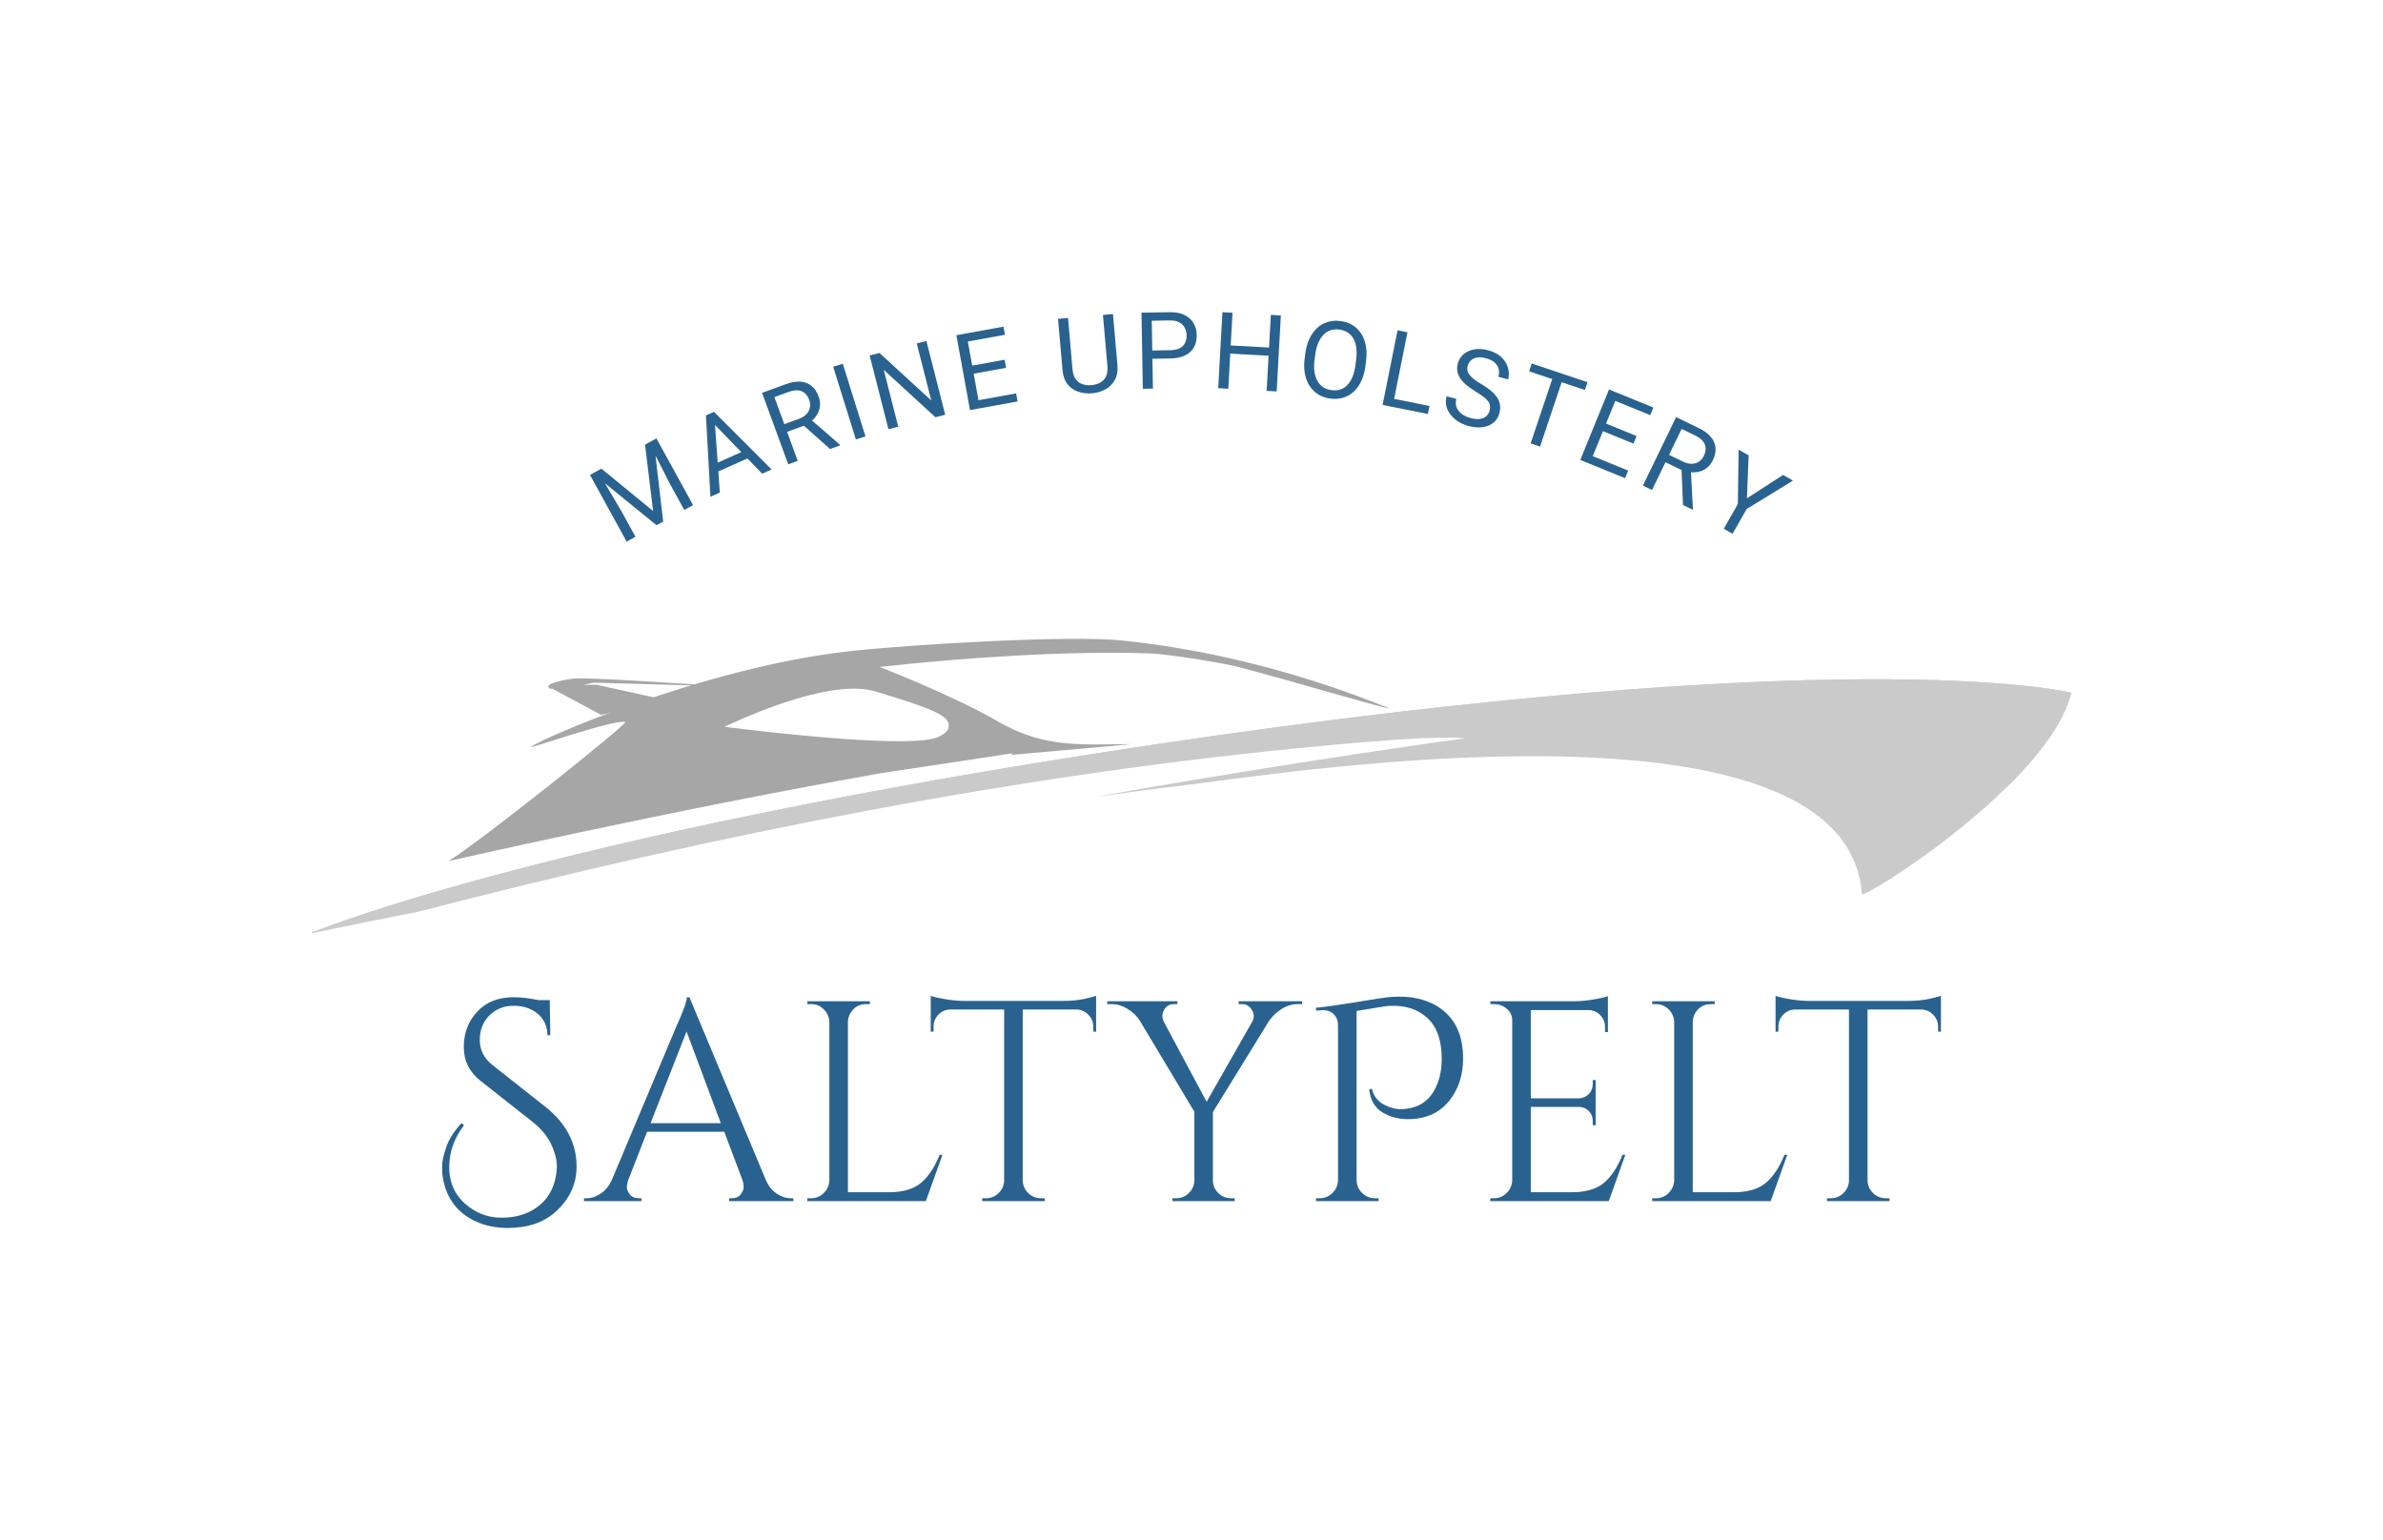 <svg xmlns="http://www.w3.org/2000/svg" viewBox="20 114.627 535 345.752"> <svg xmlns="http://www.w3.org/2000/svg" id="Layer_1" dataName="Layer 1" version="1.1" viewBox="174 400.962 246.3 41.238" height="66.135" width="395" y="258.087" x="90" preserveAspectRatio="xMinYMin" style="overflow: visible;"><path class="cls-1" d="M174,442.1s34.7-14.5,126.6-27.6c91.9-13,119.7-6,119.7-6-3.1,12.7-29.1,29-29.3,28.2-2.2-29.2-80-17.1-94.3-15.3-4.4.5-8.7,1.1-13.1,1.7,28.2-5,51.7-8.2,51.7-8.2,0,0-2.6-.6-19.3,1-42.3,3.9-85.2,12.4-127.2,23.3-9.3,1.8-14.8,3-14.8,3h0Z" style="fill: #CACACA; fill-opacity: 1;"></path><path class="cls-2" d="M174,442.1s34.7-14.5,126.6-27.6c91.9-13,119.7-6,119.7-6-1,4.3-4.7,9-9.1,13.3-2.3-4.1-8.6-16.4-73.3-9.7-24.6,2.5-49.2,6.3-71.6,10.2-11.1,1.9-22.1,4-33.2,6.3-35.1,7.1-59.1,13.4-59.1,13.4h0Z" style="fill: #CACACA; fill-opacity: 1;"></path><path class="cls-3" d="M226.6,416.6l21,2.1s-32.3,7.3-32.4,5.8,11.3-7.9,11.3-7.9h0ZM231.9,413.3c8.1,1,26.2,3,29.8,1.4,1.4-.6,1.9-1.5,1.1-2.5-1.2-1.4-8.1-3.3-10-3.9-5.6-1.6-15.7,2.5-20.9,4.9h0ZM272,417l-18.5,2.8c-30.4,5.4-60.4,12.3-60.4,12.3,4.6-2.8,25.3-19.4,24.8-19.5-1.6-.4-13.5,3.8-13.2,3.5.8-.9,24-11.1,44.5-13.4,8-.9,30.6-2.3,38.3-1.5,13.5,1.4,26.2,5,37.1,9.4,2.2.9-17.1-4.8-21.3-5.8-1.1-.3-9-1.7-12.1-1.8-11.2-.4-26.2.6-37.7,1.9,0,0,10.1,3.9,16.5,7.6,6.7,3.9,12,3.2,18.8,3.2-.8.1-10.2.9-16.8,1.5h0s0,0,0,0h0Z" style="fill: #A6A6A6; fill-opacity: 1;"></path><path class="cls-3" d="M207.6,407.9c.5.3,6.9,3.7,6.9,3.7l9.4-2-10-2.2h-1.9s1.5-.3,1.5-.3l18.1.5s-17.6-1.2-20.4-1.1c-1.1,0-3.3.5-3.8.8-.7.4.1.7.1.7h0Z" style="fill: #A6A6A6; fill-opacity: 1;"></path></svg> <svg xmlns="http://www.w3.org/2000/svg" y="184.627" viewBox="-134.037 -17.158 270.089 52.775" x="152.454" height="52.775" width="270.089" style="overflow: visible;"><g fill="#2A628F" fill-opacity="1" style=""><path d="M9.63 0L2.70-17.09L4.90-17.09L10.50-3.16L16.08-17.09L18.29-17.09L11.34 0L9.63 0ZM1.98 0L1.98-17.09L3.92-17.09L4.24-6.67L4.24 0L1.98 0ZM16.74-6.67L17.06-17.09L19.00-17.09L19.00 0L16.74 0L16.74-6.67Z" transform="translate(-10.496 0), rotate(-28.787 10.49 245.748)"></path><path d="M8.35-17.09L8.31-15.58L2.65 0L0.34 0L6.86-17.09L8.35-17.09ZM15.38 0L13.06 0L7.38-15.58L7.35-17.09L8.84-17.09L15.38 0ZM3.16-6.33L12.76-6.33L12.76-4.47L3.16-4.47L3.16-6.33Z" transform="translate(-7.843 0), rotate(-24.048 7.86 245.748)"></path><path d="M1.98 0L1.98-17.09L7.64-17.09Q9.57-17.09 10.90-16.51Q12.23-15.92 12.93-14.78Q13.63-13.63 13.63-11.96L13.63-11.96Q13.63-10.79 13.16-9.82Q12.68-8.85 11.79-8.18Q10.91-7.50 9.67-7.17L9.67-7.17L9.04-6.93L3.72-6.93L3.70-8.77L7.71-8.77Q8.93-8.77 9.74-9.20Q10.56-9.63 10.97-10.36Q11.38-11.08 11.38-11.96L11.38-11.96Q11.38-12.95 10.99-13.69Q10.60-14.43 9.77-14.83Q8.95-15.24 7.64-15.24L7.64-15.24L4.25-15.24L4.25 0L1.98 0ZM14.39 0L11.98 0L7.82-7.75L10.18-7.76L14.39-0.14L14.39 0Z" transform="translate(-7.408 0), rotate(-20.106 8.189 245.748)"></path><path d="M2.15-17.09L4.41-17.09L4.41 0L2.15 0L2.15-17.09Z" transform="translate(-3.27 0), rotate(-17.347 3.282 245.748)"></path><path d="M12.89-17.09L15.13-17.09L15.13 0L12.86 0L4.25-13.18L4.25 0L1.98 0L1.98-17.09L4.25-17.09L12.89-3.87L12.89-17.09Z" transform="translate(-8.577 0), rotate(-14.285 8.559 245.748)"></path><path d="M3.79-1.84L12.84-1.84L12.84 0L3.79 0L3.79-1.84ZM1.98-17.09L4.25-17.09L4.25 0L1.98 0L1.98-17.09ZM3.79-9.74L11.65-9.74L11.65-7.90L3.79-7.90L3.79-9.74ZM3.79-17.09L12.73-17.09L12.73-15.24L3.79-15.24L3.79-17.09Z" transform="translate(-6.833 0), rotate(-10.303 7.414 245.748)"></path><path d="" transform="translate(-2.982 0), rotate(-7.766 0 245.748)"></path><path d="M11.76-5.53L11.76-17.09L14.02-17.09L14.02-5.53Q14.02-3.60 13.16-2.32Q12.30-1.04 10.89-0.41Q9.47 0.23 7.82 0.23L7.82 0.23Q6.08 0.23 4.68-0.41Q3.28-1.04 2.46-2.32Q1.64-3.60 1.64-5.53L1.64-5.53L1.64-17.09L3.89-17.09L3.89-5.53Q3.89-4.19 4.38-3.32Q4.87-2.45 5.76-2.03Q6.65-1.61 7.82-1.61L7.82-1.61Q9.01-1.61 9.89-2.03Q10.78-2.45 11.27-3.32Q11.76-4.19 11.76-5.53L11.76-5.53Z" transform="translate(-7.796 0), rotate(-4.981 7.831 245.748)"></path><path d="M8.29-6.70L8.29-6.70L3.72-6.70L3.72-8.55L8.29-8.55Q9.62-8.55 10.44-8.97Q11.26-9.39 11.64-10.14Q12.02-10.90 12.02-11.86L12.02-11.86Q12.02-12.74 11.64-13.51Q11.26-14.29 10.44-14.76Q9.62-15.24 8.29-15.24L8.29-15.24L4.25-15.24L4.25 0L1.98 0L1.98-17.09L8.29-17.09Q10.23-17.09 11.56-16.43Q12.90-15.76 13.60-14.58Q14.29-13.40 14.29-11.88L14.29-11.88Q14.29-10.24 13.60-9.08Q12.90-7.91 11.56-7.31Q10.23-6.70 8.29-6.70Z" transform="translate(-7.585 0), rotate(-1.006 8.136 245.748)"></path><path d="M3.90-9.74L13.15-9.74L13.15-7.90L3.90-7.90L3.90-9.74ZM1.98-17.09L4.25-17.09L4.25 0L1.98 0L1.98-17.09ZM12.87-17.09L15.12-17.09L15.12 0L12.87 0L12.87-17.09Z" transform="translate(-8.577 0), rotate(3.171 8.553 245.748)"></path><path d="M15.15-9.09L15.15-9.09L15.15-8.01Q15.15-6.08 14.66-4.56Q14.18-3.03 13.28-1.96Q12.37-0.89 11.11-0.33Q9.85 0.23 8.29 0.23L8.29 0.23Q6.77 0.23 5.51-0.33Q4.25-0.89 3.33-1.96Q2.41-3.03 1.90-4.56Q1.40-6.08 1.40-8.01L1.40-8.01L1.40-9.09Q1.40-11.01 1.90-12.53Q2.40-14.05 3.31-15.13Q4.23-16.20 5.49-16.77Q6.75-17.33 8.27-17.33L8.27-17.33Q9.83-17.33 11.09-16.77Q12.35-16.20 13.26-15.13Q14.17-14.05 14.66-12.53Q15.15-11.01 15.15-9.09ZM12.90-8.01L12.90-8.01L12.90-9.11Q12.90-10.64 12.59-11.81Q12.28-12.99 11.68-13.78Q11.08-14.58 10.22-14.99Q9.36-15.40 8.27-15.40L8.27-15.40Q7.21-15.40 6.36-14.99Q5.51-14.58 4.90-13.78Q4.30-12.99 3.97-11.81Q3.64-10.64 3.64-9.11L3.64-9.11L3.64-8.01Q3.64-6.47 3.97-5.29Q4.30-4.11 4.91-3.31Q5.53-2.50 6.38-2.09Q7.23-1.68 8.29-1.68L8.29-1.68Q9.39-1.68 10.25-2.09Q11.11-2.50 11.70-3.31Q12.29-4.11 12.60-5.29Q12.90-6.47 12.90-8.01Z" transform="translate(-8.271 0), rotate(7.525 8.271 245.748)"></path><path d="M3.80-1.84L12.35-1.84L12.35 0L3.80 0L3.80-1.84ZM1.98-17.09L4.25-17.09L4.25 0L1.98 0L1.98-17.09Z" transform="translate(-6.475 0), rotate(11.336 7.168 245.748)"></path><path d="M11.10-4.32L11.10-4.32Q11.10-4.92 10.91-5.38Q10.73-5.85 10.28-6.22Q9.83-6.60 9.03-6.94Q8.24-7.28 7.03-7.63L7.03-7.63Q5.76-8.01 4.74-8.47Q3.72-8.93 2.99-9.53Q2.27-10.13 1.88-10.91Q1.49-11.68 1.49-12.68L1.49-12.68Q1.49-13.68 1.90-14.52Q2.31-15.37 3.08-16.00Q3.85-16.63 4.92-16.98Q5.99-17.33 7.30-17.33L7.30-17.33Q9.23-17.33 10.57-16.60Q11.92-15.86 12.62-14.68Q13.33-13.50 13.33-12.16L13.33-12.16L11.07-12.16Q11.07-13.13 10.66-13.87Q10.25-14.62 9.42-15.05Q8.58-15.47 7.30-15.47L7.30-15.47Q6.09-15.47 5.31-15.11Q4.52-14.75 4.14-14.12Q3.76-13.50 3.76-12.70L3.76-12.70Q3.76-12.16 3.99-11.72Q4.21-11.28 4.70-10.91Q5.19-10.53 5.95-10.21Q6.70-9.90 7.76-9.60L7.76-9.60Q9.22-9.19 10.27-8.69Q11.33-8.18 12.02-7.56Q12.70-6.93 13.04-6.13Q13.37-5.34 13.37-4.34L13.37-4.34Q13.37-3.30 12.95-2.45Q12.53-1.61 11.74-1.01Q10.95-0.41 9.86-0.09Q8.76 0.23 7.41 0.23L7.41 0.23Q6.22 0.23 5.08-0.09Q3.93-0.42 3.00-1.08Q2.07-1.74 1.51-2.71Q0.95-3.67 0.95-4.95L0.95-4.95L3.21-4.95Q3.21-4.07 3.55-3.45Q3.89-2.82 4.48-2.41Q5.07-2.00 5.83-1.80Q6.59-1.61 7.41-1.61L7.41-1.61Q8.59-1.61 9.42-1.94Q10.24-2.27 10.67-2.88Q11.10-3.49 11.10-4.32Z" transform="translate(-7.138 0), rotate(14.854 7.162 245.748)"></path><path d="M6.07-17.09L8.30-17.09L8.30 0L6.07 0L6.07-17.09ZM0.59-17.09L13.80-17.09L13.80-15.24L0.59-15.24L0.59-17.09Z" transform="translate(-7.174 0), rotate(18.553 7.191 245.748)"></path><path d="M3.79-1.84L12.84-1.84L12.84 0L3.79 0L3.79-1.84ZM1.98-17.09L4.25-17.09L4.25 0L1.98 0L1.98-17.09ZM3.79-9.74L11.65-9.74L11.65-7.90L3.79-7.90L3.79-9.74ZM3.79-17.09L12.73-17.09L12.73-15.24L3.79-15.24L3.79-17.09Z" transform="translate(-6.833 0), rotate(22.173 7.414 245.748)"></path><path d="M1.98 0L1.98-17.09L7.64-17.09Q9.57-17.09 10.90-16.51Q12.23-15.92 12.93-14.78Q13.63-13.63 13.63-11.96L13.63-11.96Q13.63-10.79 13.16-9.82Q12.68-8.85 11.79-8.18Q10.91-7.50 9.67-7.17L9.67-7.17L9.04-6.93L3.72-6.93L3.70-8.77L7.71-8.77Q8.93-8.77 9.74-9.20Q10.56-9.63 10.97-10.36Q11.38-11.08 11.38-11.96L11.38-11.96Q11.38-12.95 10.99-13.69Q10.60-14.43 9.77-14.83Q8.95-15.24 7.64-15.24L7.64-15.24L4.25-15.24L4.25 0L1.98 0ZM14.39 0L11.98 0L7.82-7.75L10.18-7.76L14.39-0.14L14.39 0Z" transform="translate(-7.408 0), rotate(25.853 8.189 245.748)"></path><path d="M0.18-17.09L2.77-17.09L7.21-8.51L11.66-17.09L14.23-17.09L8.34-6.39L8.34 0L6.07 0L6.07-6.39L0.18-17.09Z" transform="translate(-7.221 0), rotate(29.634 7.203 245.748)"></path></g></svg> <svg xmlns="http://www.w3.org/2000/svg" y="338.249" viewBox="2.69 16.48 336.51 52.13" x="119.245" height="52.13" width="336.51" style="overflow: visible;"><g fill="#2A628F" fill-opacity="1" style=""><path d="M7.05 45.08L7.63 45.53Q4.30 49.89 4.30 54.95L4.30 54.95Q4.30 60.98 9.36 64.31L9.36 64.31Q12.31 66.30 16.06 66.30Q19.81 66.30 22.57 64.83L22.57 64.83Q27.76 62.13 28.41 55.78L28.41 55.78Q28.47 55.34 28.47 54.89L28.47 54.89Q28.47 52.51 27.16 49.76Q25.84 47.00 22.89 44.69L22.89 44.69L11.35 35.59Q7.57 32.64 7.57 27.96Q7.57 23.28 10.58 20.04Q13.59 16.80 18.72 16.80L18.72 16.80Q21.29 16.80 24.30 17.44L24.30 17.44L26.87 17.44L26.99 25.33L26.35 25.33Q26.29 22.25 24.14 20.49Q21.99 18.72 18.76 18.72Q15.52 18.72 13.34 20.87Q11.16 23.02 11.16 26.39Q11.16 29.75 13.98 32.00L13.98 32.00L25.84 41.36Q32.89 46.94 32.89 54.82L32.89 54.82Q32.89 60.72 28.21 64.95L28.21 64.95Q24.17 68.61 17.44 68.61L17.44 68.61Q13.34 68.61 10.13 67.07L10.13 67.07Q4.10 64.25 2.89 57.45L2.89 57.45Q2.69 56.43 2.69 54.86Q2.69 53.28 3.59 50.56Q4.49 47.83 7.05 45.08L7.05 45.08ZM81.05 61.94L81.05 61.94L81.56 61.94L81.56 62.58L67.13 62.58L67.13 61.94L67.71 61.94Q69.06 61.94 69.73 61.07Q70.40 60.21 70.40 59.44Q70.40 58.67 70.15 57.90L70.15 57.90L66.04 47.00L48.73 47.00L44.44 57.97Q44.18 58.73 44.18 59.47Q44.18 60.21 44.85 61.07Q45.53 61.94 46.87 61.94L46.87 61.94L47.45 61.94L47.45 62.58L34.56 62.58L34.56 61.94L35.14 61.94Q36.74 61.94 38.28 60.91Q39.82 59.89 40.78 57.90L40.78 57.90L55.27 23.40Q57.64 18.21 57.64 16.80L57.64 16.80L58.22 16.80L75.41 57.90Q76.30 59.89 77.84 60.91Q79.38 61.94 81.05 61.94ZM57.58 24.49L49.50 45.08L65.27 45.08L57.58 24.49ZM84.70 61.94L85.54 61.94Q87.20 61.94 88.39 60.75Q89.58 59.57 89.64 57.90L89.64 57.90L89.64 22.38Q89.58 20.71 88.39 19.52Q87.20 18.34 85.54 18.34L85.54 18.34L84.70 18.34L84.70 17.70L98.75 17.70L98.75 18.34L97.91 18.34Q95.60 18.34 94.39 20.33L94.39 20.33Q93.81 21.29 93.81 22.38L93.81 22.38L93.81 60.59L102.98 60.59Q107.72 60.59 110.22 58.48Q112.72 56.36 114.39 52.19L114.39 52.19L115.03 52.19L111.31 62.58L84.70 62.58L84.70 61.94ZM148.89 24.49L148.89 23.40Q148.89 21.87 147.80 20.74Q146.71 19.62 145.23 19.56L145.23 19.56L133.05 19.56L133.05 57.97Q133.11 59.63 134.30 60.79Q135.49 61.94 137.15 61.94L137.15 61.94L137.99 61.94L137.99 62.58L123.95 62.58L123.95 61.94L124.78 61.94Q126.45 61.94 127.63 60.79Q128.82 59.63 128.88 58.03L128.88 58.03L128.88 19.56L116.70 19.56Q115.16 19.62 114.10 20.74Q113.04 21.87 113.04 23.40L113.04 23.40L113.04 24.49L112.40 24.56L112.40 16.48Q113.37 16.86 115.74 17.25Q118.11 17.63 120.10 17.63L120.10 17.63L141.77 17.63Q144.91 17.63 147.00 17.15Q149.08 16.67 149.53 16.48L149.53 16.48L149.53 24.56L148.89 24.49ZM195.76 17.70L195.76 18.34L194.86 18.34Q192.94 18.34 191.24 19.40Q189.54 20.45 188.39 22.06L188.39 22.06L175.75 42.58L175.75 57.90Q175.75 59.57 176.94 60.75Q178.13 61.94 179.86 61.94L179.86 61.94L180.63 61.94L180.63 62.58L166.65 62.58L166.65 61.94L167.48 61.94Q169.15 61.94 170.34 60.79Q171.52 59.63 171.59 57.97L171.59 57.97L171.59 42.51L159.34 22.06Q158.38 20.52 156.61 19.43Q154.85 18.34 152.93 18.34L152.93 18.34L152.03 18.34L152.03 17.70L167.80 17.70L167.80 18.34L166.97 18.34Q165.56 18.34 164.79 19.62L164.79 19.62Q164.41 20.33 164.41 21.00Q164.41 21.67 164.73 22.31L164.73 22.31L174.34 40.27L184.60 22.25Q184.92 21.61 184.92 20.97Q184.92 20.33 184.47 19.62L184.47 19.62Q183.71 18.34 182.29 18.34L182.29 18.34L181.53 18.34L181.53 17.70L195.76 17.70ZM217.63 16.67L217.63 16.67Q223.20 16.67 226.92 19.36L226.92 19.36Q231.92 22.96 231.92 30.59L231.92 30.59Q231.92 36.10 228.85 40.01L228.85 40.01Q225.51 44.18 219.55 44.18L219.55 44.18Q216.41 44.18 213.84 42.67Q211.28 41.17 210.83 37.51L210.83 37.51L211.41 37.32Q212.11 40.08 214.68 41.17L214.68 41.17Q216.41 41.93 217.75 41.93L217.75 41.93Q223.01 41.93 225.38 37.83L225.38 37.83Q227.12 34.82 227.12 30.65L227.12 30.65Q227.12 23.98 223.40 21.03L223.40 21.03Q220.57 18.72 216.21 18.72L216.21 18.72Q215.19 18.72 214.45 18.82Q213.71 18.92 208.01 19.88L208.01 19.88L208.01 57.90Q208.07 59.63 209.29 60.79Q210.51 61.94 212.11 61.94L212.11 61.94L212.94 61.94L212.94 62.58L198.90 62.58L198.90 61.94L199.74 61.94Q201.34 61.94 202.56 60.79Q203.78 59.63 203.84 57.90L203.84 57.90L203.84 23.21Q203.84 21.54 202.88 20.61Q201.92 19.69 200.38 19.69L200.38 19.69Q200.06 19.69 199.74 19.75L199.74 19.75L198.97 19.81L198.84 19.17Q202.17 18.85 207.78 17.92Q213.39 16.99 214.74 16.83Q216.09 16.67 217.63 16.67ZM238.02 61.94L238.85 61.94Q240.52 61.94 241.70 60.75Q242.89 59.57 242.95 57.90L242.95 57.90L242.95 21.99Q242.95 20.45 241.73 19.40Q240.52 18.34 238.85 18.34L238.85 18.34L238.08 18.34L238.02 17.70L256.80 17.70Q258.79 17.70 261.13 17.31Q263.47 16.93 264.43 16.54L264.43 16.54L264.43 24.62L263.79 24.62L263.79 23.47Q263.79 21.93 262.73 20.84Q261.68 19.75 260.20 19.69L260.20 19.69L247.12 19.69L247.12 39.50L257.96 39.50Q259.24 39.43 260.14 38.54Q261.03 37.64 261.03 36.29L261.03 36.29L261.03 35.39L261.68 35.39L261.68 45.53L261.03 45.53L261.03 44.56Q261.03 43.28 260.17 42.38Q259.30 41.49 258.02 41.42L258.02 41.42L247.12 41.42L247.12 60.59L256.29 60.59Q261.03 60.59 263.54 58.48Q266.04 56.36 267.70 52.19L267.70 52.19L268.34 52.19L264.63 62.58L238.02 62.58L238.02 61.94ZM274.37 61.94L275.21 61.94Q276.87 61.94 278.06 60.75Q279.25 59.57 279.31 57.90L279.31 57.90L279.31 22.38Q279.25 20.71 278.06 19.52Q276.87 18.34 275.21 18.34L275.21 18.34L274.37 18.34L274.37 17.70L288.41 17.70L288.41 18.34L287.58 18.34Q285.27 18.34 284.05 20.33L284.05 20.33Q283.48 21.29 283.48 22.38L283.48 22.38L283.48 60.59L292.65 60.59Q297.39 60.59 299.89 58.48Q302.39 56.36 304.06 52.19L304.06 52.19L304.70 52.19L300.98 62.58L274.37 62.58L274.37 61.94ZM338.56 24.49L338.56 23.40Q338.56 21.87 337.47 20.74Q336.38 19.62 334.90 19.56L334.90 19.56L322.72 19.56L322.72 57.97Q322.78 59.63 323.97 60.79Q325.16 61.94 326.82 61.94L326.82 61.94L327.66 61.94L327.66 62.58L313.61 62.58L313.61 61.94L314.45 61.94Q316.11 61.94 317.30 60.79Q318.49 59.63 318.55 58.03L318.55 58.03L318.55 19.56L306.37 19.56Q304.83 19.62 303.77 20.74Q302.71 21.87 302.71 23.40L302.71 23.40L302.71 24.49L302.07 24.56L302.07 16.48Q303.03 16.86 305.41 17.25Q307.78 17.63 309.77 17.63L309.77 17.63L331.44 17.63Q334.58 17.63 336.67 17.15Q338.75 16.67 339.20 16.48L339.20 16.48L339.20 24.56L338.56 24.49Z" transform="translate(0, 0)"></path></g></svg></svg>